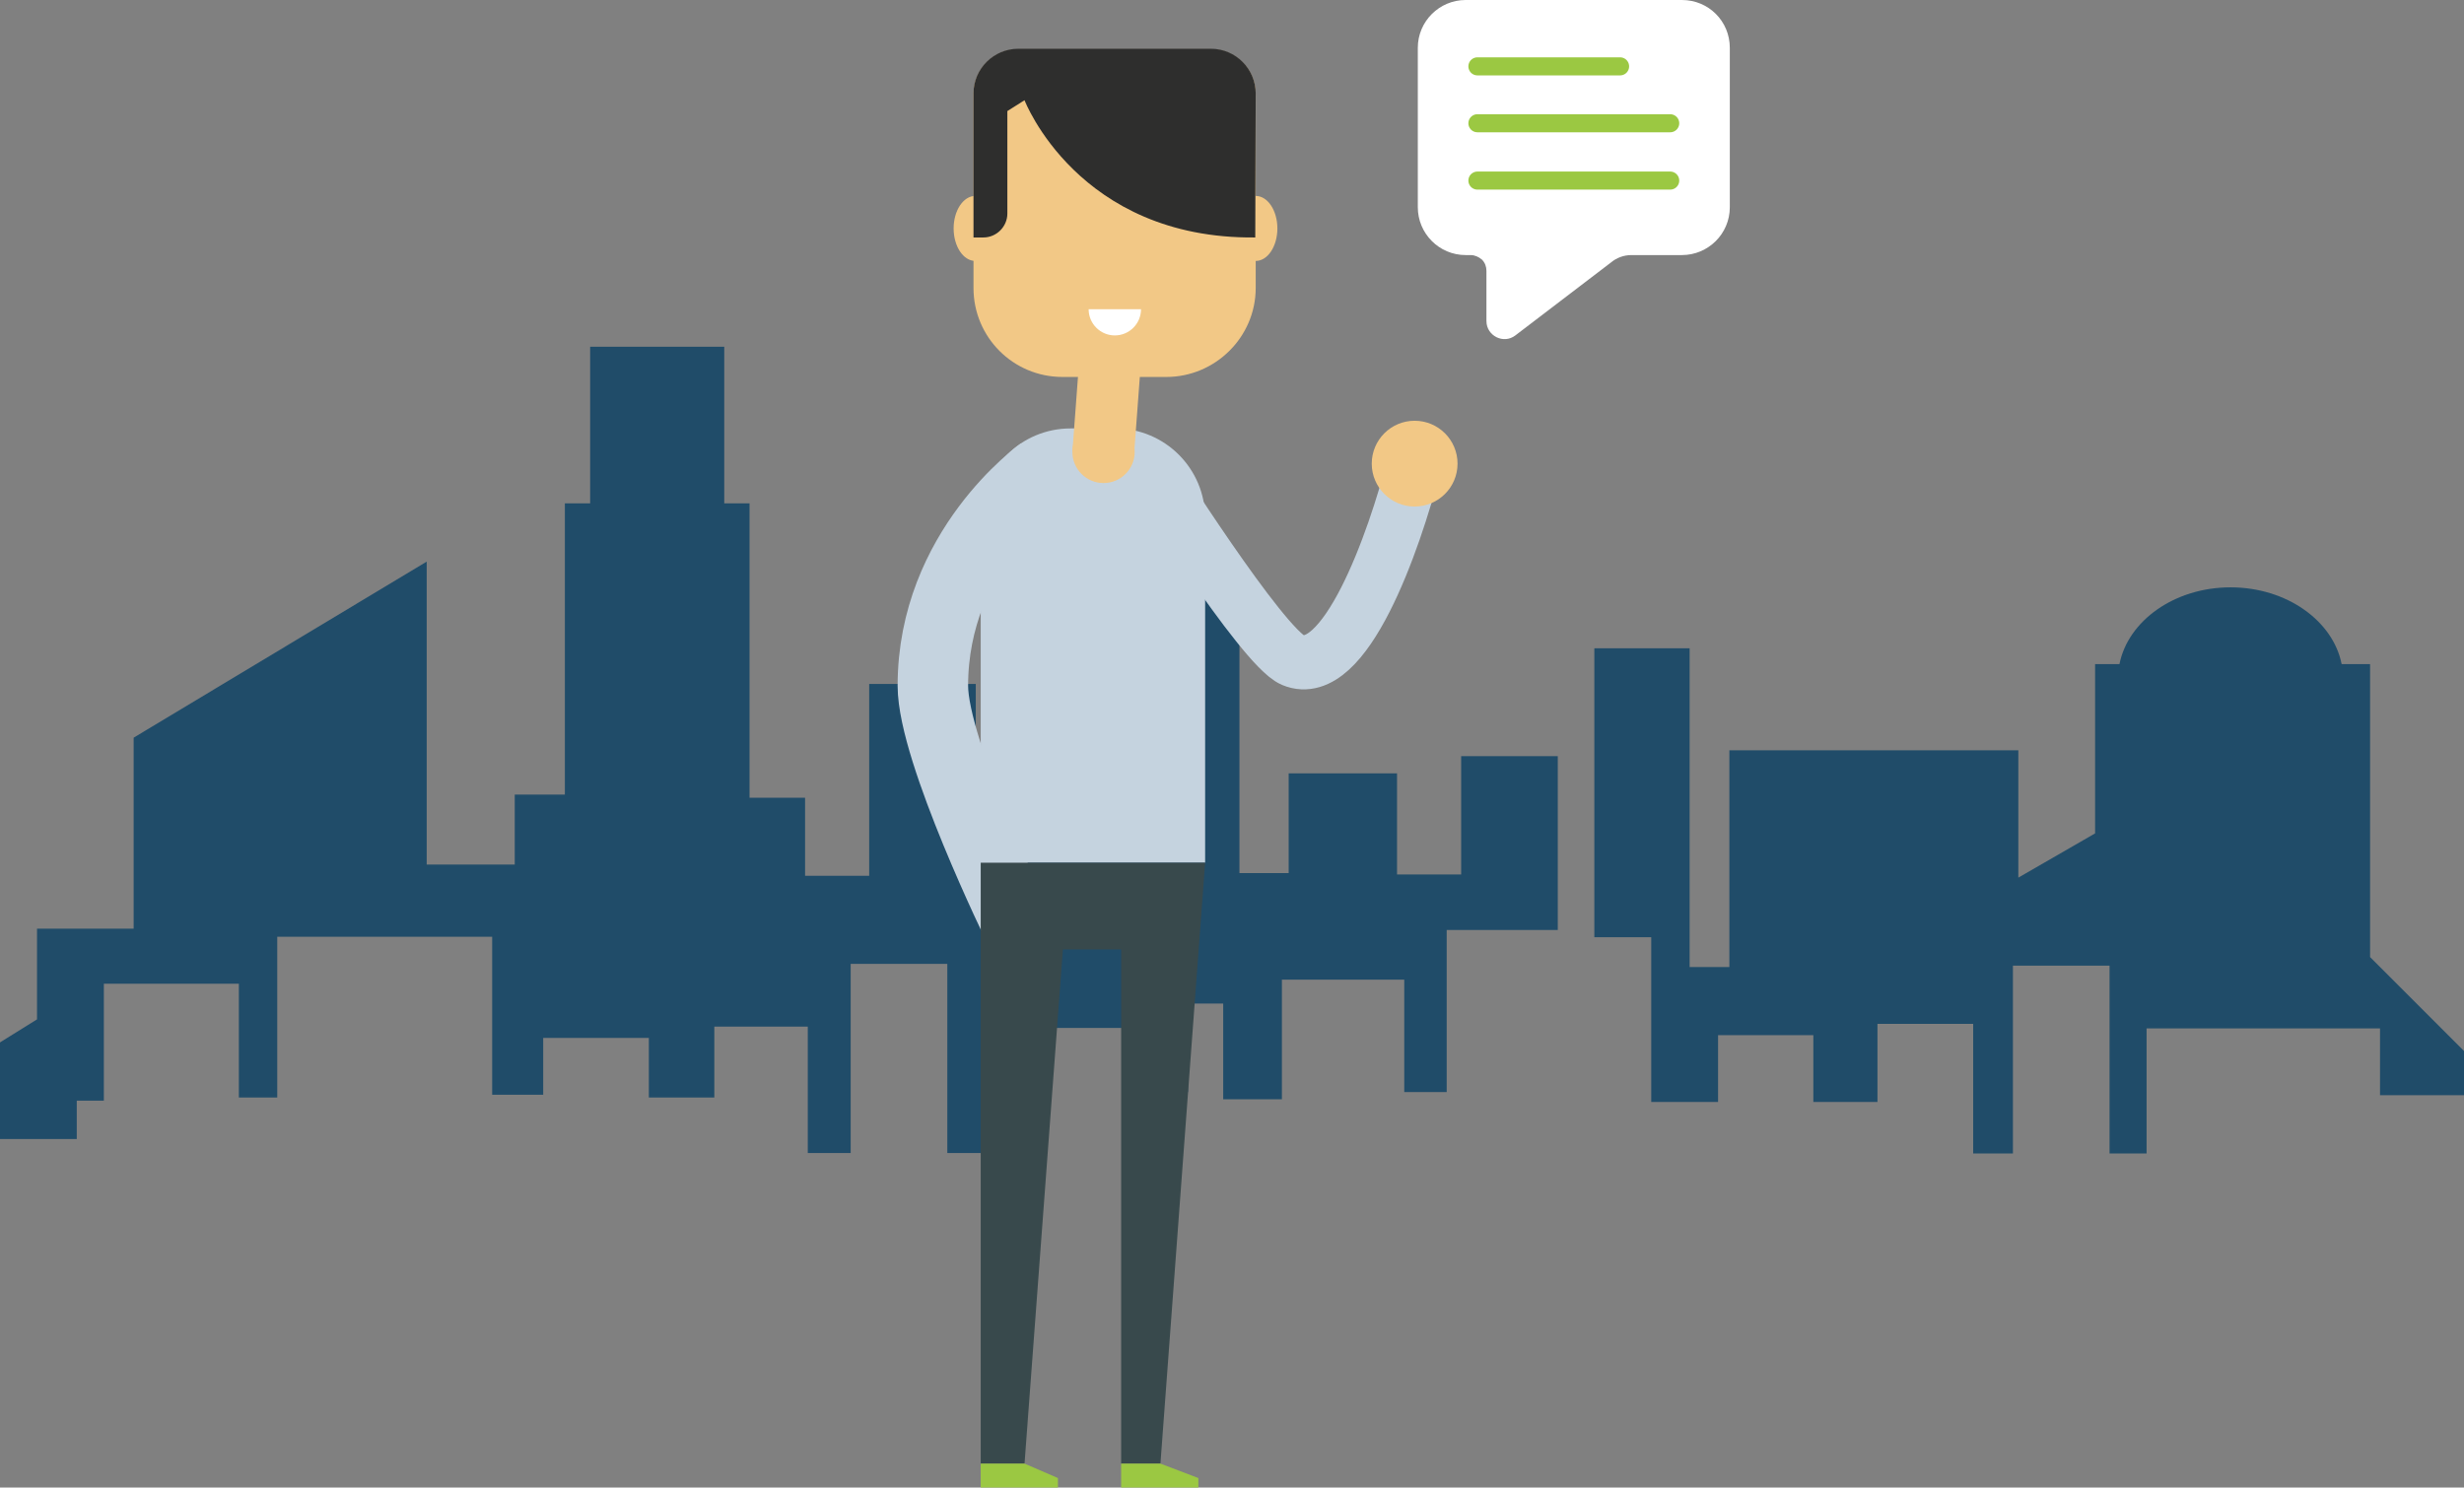 <?xml version="1.0" encoding="utf-8"?>
<!-- Generator: Adobe Illustrator 26.5.0, SVG Export Plug-In . SVG Version: 6.00 Build 0)  -->
<svg version="1.1" id="Layer_1" xmlns="http://www.w3.org/2000/svg" xmlns:xlink="http://www.w3.org/1999/xlink" x="0px" y="0px"
	 viewBox="0 0 545.7 329.5" style="enable-background:new 0 0 545.7 329.5;" xml:space="preserve">
<rect x="0" y="0" width="545.7" height="329.5" fill="#808080" stroke="none"/>
<style type="text/css">
	.st0{fill:none;stroke:#9BC842;stroke-width:2;stroke-miterlimit:10;}
	.st1{fill:#0D3E5C;}
	.st2{fill:#FFFFFF;}
	.st3{clip-path:url(#SVGID_00000088131004276784744580000006122728597428556434_);fill:#FCC29D;}
	.st4{fill:#FFFFFF;stroke:#0D3E5C;stroke-miterlimit:10;}
	.st5{fill:#9BC842;}
	.st6{fill:none;stroke:#9BC842;stroke-width:1.5;stroke-linecap:round;stroke-linejoin:round;stroke-miterlimit:10;}
	.st7{fill-rule:evenodd;clip-rule:evenodd;fill:#0D3E5C;}
	.st8{clip-path:url(#SVGID_00000170961796863133147470000005132920229566463136_);}
	.st9{fill:#F2C886;}
	.st10{fill:none;stroke:#9BC842;stroke-width:1.332;stroke-linecap:round;stroke-linejoin:round;stroke-miterlimit:10;}
	.st11{clip-path:url(#SVGID_00000085252292182712062610000001644185752531402115_);}
	.st12{fill:#A97E65;}
	.st13{fill:#0D3E5C;stroke:#FFFFFF;stroke-miterlimit:10;}
	.st14{fill:#F7F7F7;}
	.st15{fill:#E7E9EA;}
	.st16{fill:#FFFFFE;stroke:#E7E9EA;stroke-width:2;stroke-miterlimit:10;}
	.st17{fill:#38494C;}
	.st18{fill:#D6EAB6;}
	.st19{fill:none;stroke:#D6EAB6;stroke-width:12;stroke-miterlimit:10;}
	.st20{fill:#FCC29D;}
	.st21{clip-path:url(#SVGID_00000048471400367751178580000010783176244443056038_);fill:#0D3E5C;}
	.st22{fill:none;stroke:#E7E9EA;stroke-width:1.999;stroke-miterlimit:10;}
	.st23{fill-rule:evenodd;clip-rule:evenodd;fill:#9BC842;}
	.st24{clip-path:url(#SVGID_00000174560601071201035730000000089710479096990908_);fill:#FCC29D;}
	.st25{fill:#FFFFFF;stroke:#0D3E5C;stroke-width:1;stroke-miterlimit:10;}
	.st26{fill:none;stroke:#9BC842;stroke-width:1.499;stroke-linecap:round;stroke-linejoin:round;stroke-miterlimit:10;}
	.st27{clip-path:url(#SVGID_00000087407502713763011920000011574486859048556704_);}
	.st28{fill:none;stroke:#9BC842;stroke-width:1.331;stroke-linecap:round;stroke-linejoin:round;stroke-miterlimit:10;}
	.st29{clip-path:url(#SVGID_00000096029521278711504500000015965318496301351583_);}
	.st30{fill:#0D3E5C;stroke:#FFFFFF;stroke-width:1;stroke-miterlimit:10;}
	.st31{clip-path:url(#SVGID_00000028315390595419914110000014794401261190807725_);fill:#A97E65;}
	.st32{fill:none;stroke:#FFFFFF;stroke-width:1;stroke-miterlimit:10;}
	.st33{clip-path:url(#SVGID_00000093154738562819826600000016539374373014679699_);fill:#0D3E5C;}
	.st34{fill:none;stroke:#0D3E5C;stroke-width:0.7;stroke-linecap:round;stroke-linejoin:round;stroke-miterlimit:10;}
	.st35{fill:#9BC842;stroke:#0D3E5C;stroke-width:0.7;stroke-linecap:round;stroke-linejoin:round;stroke-miterlimit:10;}
	.st36{fill:none;stroke:#C5D3DF;stroke-width:15.61;stroke-miterlimit:10;}
	.st37{fill:#C5D3DF;}
	.st38{fill:#2E2E2D;}
	.st39{clip-path:url(#SVGID_00000181063300210513223330000015333562270282602415_);}
	.st40{fill:none;stroke:#9BC842;stroke-width:12;stroke-miterlimit:10;}
	
		.st41{fill:none;stroke:#0D3E5C;stroke-width:2;stroke-linecap:round;stroke-linejoin:round;stroke-miterlimit:10;stroke-dasharray:5.669;}
	.st42{fill:#529DCC;stroke:#FFFFFF;stroke-width:3.032;stroke-miterlimit:10;}
	
		.st43{fill:none;stroke:#529DCC;stroke-width:3.374;stroke-linecap:round;stroke-linejoin:round;stroke-miterlimit:10;stroke-dasharray:8.107,12.161;}
	.st44{clip-path:url(#SVGID_00000142158151806907008190000007202713963664525716_);}
	.st45{fill:none;stroke:#FFFFFF;stroke-width:6.369;stroke-miterlimit:10;}
	.st46{fill:#529DCC;stroke:#FFFFFF;stroke-width:2.149;stroke-miterlimit:10;}
	.st47{fill-rule:evenodd;clip-rule:evenodd;fill:#FFFFFF;}
	.st48{fill:#529DCC;stroke:#FFFFFF;stroke-width:1.923;stroke-miterlimit:10;}
	.st49{fill:#529DCC;stroke:#FFFFFF;stroke-width:1.782;stroke-miterlimit:10;}
	.st50{fill:#529DCC;stroke:#FFFFFF;stroke-width:1.721;stroke-miterlimit:10;}
	.st51{fill:#529DCC;stroke:#FFFFFF;stroke-width:1.611;stroke-miterlimit:10;}
	.st52{fill:none;stroke:#0D3E5C;stroke-width:1.84;stroke-linecap:round;stroke-linejoin:round;stroke-dasharray:5.225,5.225;}
	.st53{fill:#FFFFFF;stroke:#9BC842;stroke-width:2.209;stroke-miterlimit:10;}
	.st54{fill:none;stroke:#0D3E5C;stroke-width:3.389;stroke-linecap:round;stroke-linejoin:round;}
	.st55{fill:#0D3E5C;stroke:#0D3E5C;stroke-width:3.389;}
	.st56{fill:#FFFFFF;stroke:#0D3E5C;stroke-width:3.389;}
	.st57{fill:none;stroke:#0D3E5C;stroke-width:1.84;stroke-linecap:round;stroke-linejoin:round;stroke-dasharray:5.217,5.217;}
	.st58{fill:#204C69;}
	.st59{fill:none;stroke:#C5D3DF;stroke-width:10.443;stroke-miterlimit:10;}
	.st60{fill:#FFFFFF;stroke:#9BC842;stroke-width:2;stroke-miterlimit:10;}
	.st61{fill:#996A4F;}
	.st62{fill:none;stroke:#C5D3DF;stroke-width:10.519;stroke-miterlimit:10;}
	.st63{opacity:0.2;}
	.st64{fill:none;stroke:#38494C;stroke-width:0.77;stroke-linecap:round;stroke-miterlimit:10;}
	.st65{fill:none;stroke:#38494C;stroke-width:1.582;stroke-linecap:round;stroke-miterlimit:10;}
	.st66{fill:none;stroke:#FFFFFF;stroke-width:1.672;stroke-linecap:round;stroke-linejoin:round;stroke-miterlimit:10;}
	.st67{fill:none;stroke:#C5D3DF;stroke-width:10.034;stroke-linecap:round;stroke-linejoin:round;stroke-miterlimit:10;}
	.st68{fill:none;stroke:#C5D3DF;stroke-width:9.941;stroke-linecap:round;stroke-linejoin:round;stroke-miterlimit:10;}
	.st69{fill:none;stroke:#3C91C2;stroke-width:10.034;stroke-linecap:round;stroke-linejoin:round;stroke-miterlimit:10;}
	.st70{fill:#3C91C2;}
	.st71{fill:none;stroke:#3C91C2;stroke-width:9.941;stroke-linecap:round;stroke-linejoin:round;stroke-miterlimit:10;}
	.st72{fill:#E1A154;}
	.st73{fill:none;stroke:#C5D3DF;stroke-width:10.034;stroke-miterlimit:10;}
	.st74{fill:none;stroke:#A97E65;stroke-width:10.034;stroke-linecap:round;stroke-linejoin:round;stroke-miterlimit:10;}
	.st75{fill:none;stroke:#38494C;stroke-width:0.808;stroke-linecap:round;stroke-miterlimit:10;}
	.st76{fill:none;stroke:#38494C;stroke-width:1.662;stroke-linecap:round;stroke-miterlimit:10;}
	.st77{fill:#FFFFFF;stroke:#C5D3DF;stroke-width:1.073;stroke-miterlimit:10;}
	.st78{fill:#FFFFFF;stroke:#C5D3DF;stroke-width:1.097;stroke-miterlimit:10;}
	.st79{fill:none;stroke:#FCC29D;stroke-width:6.689;stroke-linecap:round;stroke-linejoin:round;stroke-miterlimit:10;}
	.st80{fill:none;stroke:#996A4F;stroke-width:6.689;stroke-linecap:round;stroke-linejoin:round;stroke-miterlimit:10;}
	.st81{fill:none;stroke:#C5D3DF;stroke-width:12;stroke-miterlimit:10;}
	.st82{fill:none;}
	.st83{fill:none;stroke:#9BC842;stroke-width:4;stroke-linecap:round;stroke-miterlimit:10;}
	.st84{clip-path:url(#SVGID_00000109734541122133389350000017574536722228341377_);}
	.st85{fill:#529DCC;stroke:#FFFFFF;stroke-width:1.802;stroke-miterlimit:10;}
	.st86{fill:#529DCC;stroke:#FFFFFF;stroke-width:1.639;stroke-miterlimit:10;}
	.st87{fill:none;stroke:#FFFFFF;stroke-width:2.778;stroke-linecap:round;stroke-linejoin:round;}
	.st88{fill:#FFFFFF;stroke:#FFFFFF;stroke-width:2.778;}
	.st89{fill:#529DCC;stroke:#FFFFFF;stroke-width:2.778;}
	.st90{fill:#529DCC;stroke:#FFFFFF;stroke-width:2.594;stroke-miterlimit:10;}
	.st91{fill:#529DCC;stroke:#FFFFFF;stroke-width:2.729;stroke-miterlimit:10;}
	.st92{fill:#529DCC;stroke:#FFFFFF;stroke-width:2.056;stroke-miterlimit:10;}
	.st93{fill:#529DCC;stroke:#FFFFFF;stroke-width:1.957;stroke-miterlimit:10;}
	.st94{fill:#FFFFFF;stroke:#529DCC;stroke-width:0.2;stroke-miterlimit:10;}
	.st95{fill:#9BC842;stroke:#9BC842;stroke-width:0.479;stroke-miterlimit:3.636;}
	.st96{fill:none;stroke:#0D3E5C;stroke-width:0.385;stroke-miterlimit:3.636;}
</style>
<g>
	<g>
		<polygon class="st58" points="0,230.9 0,252.3 17,252.3 17,243.8 23,243.8 23,217.9 52.9,217.9 52.9,243.1 61.4,243.1 61.4,207.5 
			109,207.5 109,242.5 120.3,242.5 120.3,229.9 143.7,229.9 143.7,243.1 158.2,243.1 158.2,227.4 178.9,227.4 178.9,255.4 
			188.4,255.4 188.4,213.5 209.8,213.5 209.8,255.4 218.3,255.4 218.3,227.7 254.9,227.7 254.9,241.9 263.1,241.9 263.1,222.3 
			270.9,222.3 270.9,243.5 283.9,243.5 283.9,217 311,217 311,241.9 320.4,241.9 320.4,206 345,206 345,167.5 323.6,167.5 
			323.6,193.7 309.4,193.7 309.4,171.3 285.4,171.3 285.4,193.4 274.5,193.4 274.5,132.6 227.1,132.6 227.1,194 216.1,194 
			216.1,151.5 192.5,151.5 192.5,194 178.3,194 178.3,176.7 166,176.7 166,111.5 160.4,111.5 160.4,76.8 130.7,76.8 130.7,111.5 
			125.1,111.5 125.1,176 114,176 114,191.5 94.5,191.5 94.5,124.4 29.6,163.4 29.6,205.7 8.2,205.7 8.2,225.8 		"/>
		<path class="st58" d="M524.9,212v-64.9h-6.3c-1.9-9.6-12.2-17-24.6-17s-22.7,7.4-24.6,17h-5.4v37.5l-17,9.8v-28.2h-64v48h-8.8
			v-70.6h-21.1v64h12.6v36.5h14.8v-14.8h21.1v14.8h14.2v-17.3H437v28.7h8.8v-41.6h21.4v41.6h8.2v-27.7h51.7v14.8h18.6v-9.8
			L524.9,212z"/>
	</g>
	<g>
		<path class="st36" d="M230.6,104.6c0,0-24,17-24,47.3c0,14.6,19.1,53.7,19.1,53.7"/>
		<path class="st37" d="M266.9,191.1h-49.7v-76.3c0-11,8.9-19.9,19.9-19.9h9.9c11,0,19.9,8.9,19.9,19.9V191.1z"/>
		<ellipse class="st9" cx="216" cy="50.6" rx="4.8" ry="7.2"/>
		<ellipse class="st9" cx="278.1" cy="50.6" rx="4.8" ry="7.2"/>
		<path class="st9" d="M258.3,83.5h-23c-10.9,0-19.7-8.8-19.7-19.7v-43c0-5.4,4.4-9.9,9.9-9.9h42.7c5.4,0,9.9,4.4,9.9,9.9v43
			C278.1,74.6,269.2,83.5,258.3,83.5z"/>
		<g>
			<path class="st2" d="M246.9,74.3c3.2,0,5.8-2.6,5.8-5.8h-11.6C241.1,71.7,243.7,74.3,246.9,74.3z"/>
		</g>
		<polygon class="st17" points="217.2,191.1 266.9,191.1 257,324.2 248.3,324.2 248.3,210.3 235.4,210.3 226.9,324.2 217.2,324.2 		
			"/>
		<polygon class="st5" points="248.3,329.5 265.4,329.5 265.4,327.4 257,324.2 248.3,324.2 		"/>
		<polygon class="st5" points="217.2,329.5 234.3,329.5 234.3,327.4 226.9,324.2 217.2,324.2 		"/>
		<path class="st81" d="M254.4,103.5c0,0,25.1,39.8,31.9,42.7c11.5,4.8,22.4-25.9,26.9-43.4"/>
		<g>
			<polygon class="st9" points="251.2,100.1 237.5,100.1 238.9,81.3 252.6,81.3 			"/>
			<circle class="st9" cx="244.4" cy="100.1" r="6.9"/>
		</g>
		<g>
			<path class="st38" d="M278.1,20.7c0-5.4-4.4-9.9-9.9-9.9h-42.7c-5.4,0-9.9,4.4-9.9,9.9v31.9h2.2c2.9,0,5.3-2.4,5.3-5.3V24.6
				l3.8-2.4c0,0,11.8,30.8,51.1,30.4"/>
		</g>
		<circle class="st9" cx="313.3" cy="102.7" r="9.5"/>
	</g>
	<g>
		<g>
			<path class="st2" d="M372.5,0h-47.9C318.8,0,314,4.7,314,10.6v35.3c0,5.8,4.7,10.6,10.6,10.6h1.1c0.9,0,1.8,0.4,2.5,1
				c0.7,0.7,1,1.6,1,2.5l0,11.1c0,3.3,3.8,5.2,6.4,3.2l21.1-16.1c1.3-1.1,2.9-1.7,4.6-1.7h11.2c5.8,0,10.6-4.7,10.6-10.6V10.6
				C383.1,4.7,378.4,0,372.5,0L372.5,0z"/>
		</g>
	</g>
	<g>
		<line class="st83" x1="327.2" y1="40" x2="369.9" y2="40"/>
		<line class="st83" x1="327.2" y1="27.3" x2="369.9" y2="27.3"/>
		<line class="st83" x1="327.2" y1="14.7" x2="358.8" y2="14.7"/>
	</g>
</g>
</svg>
